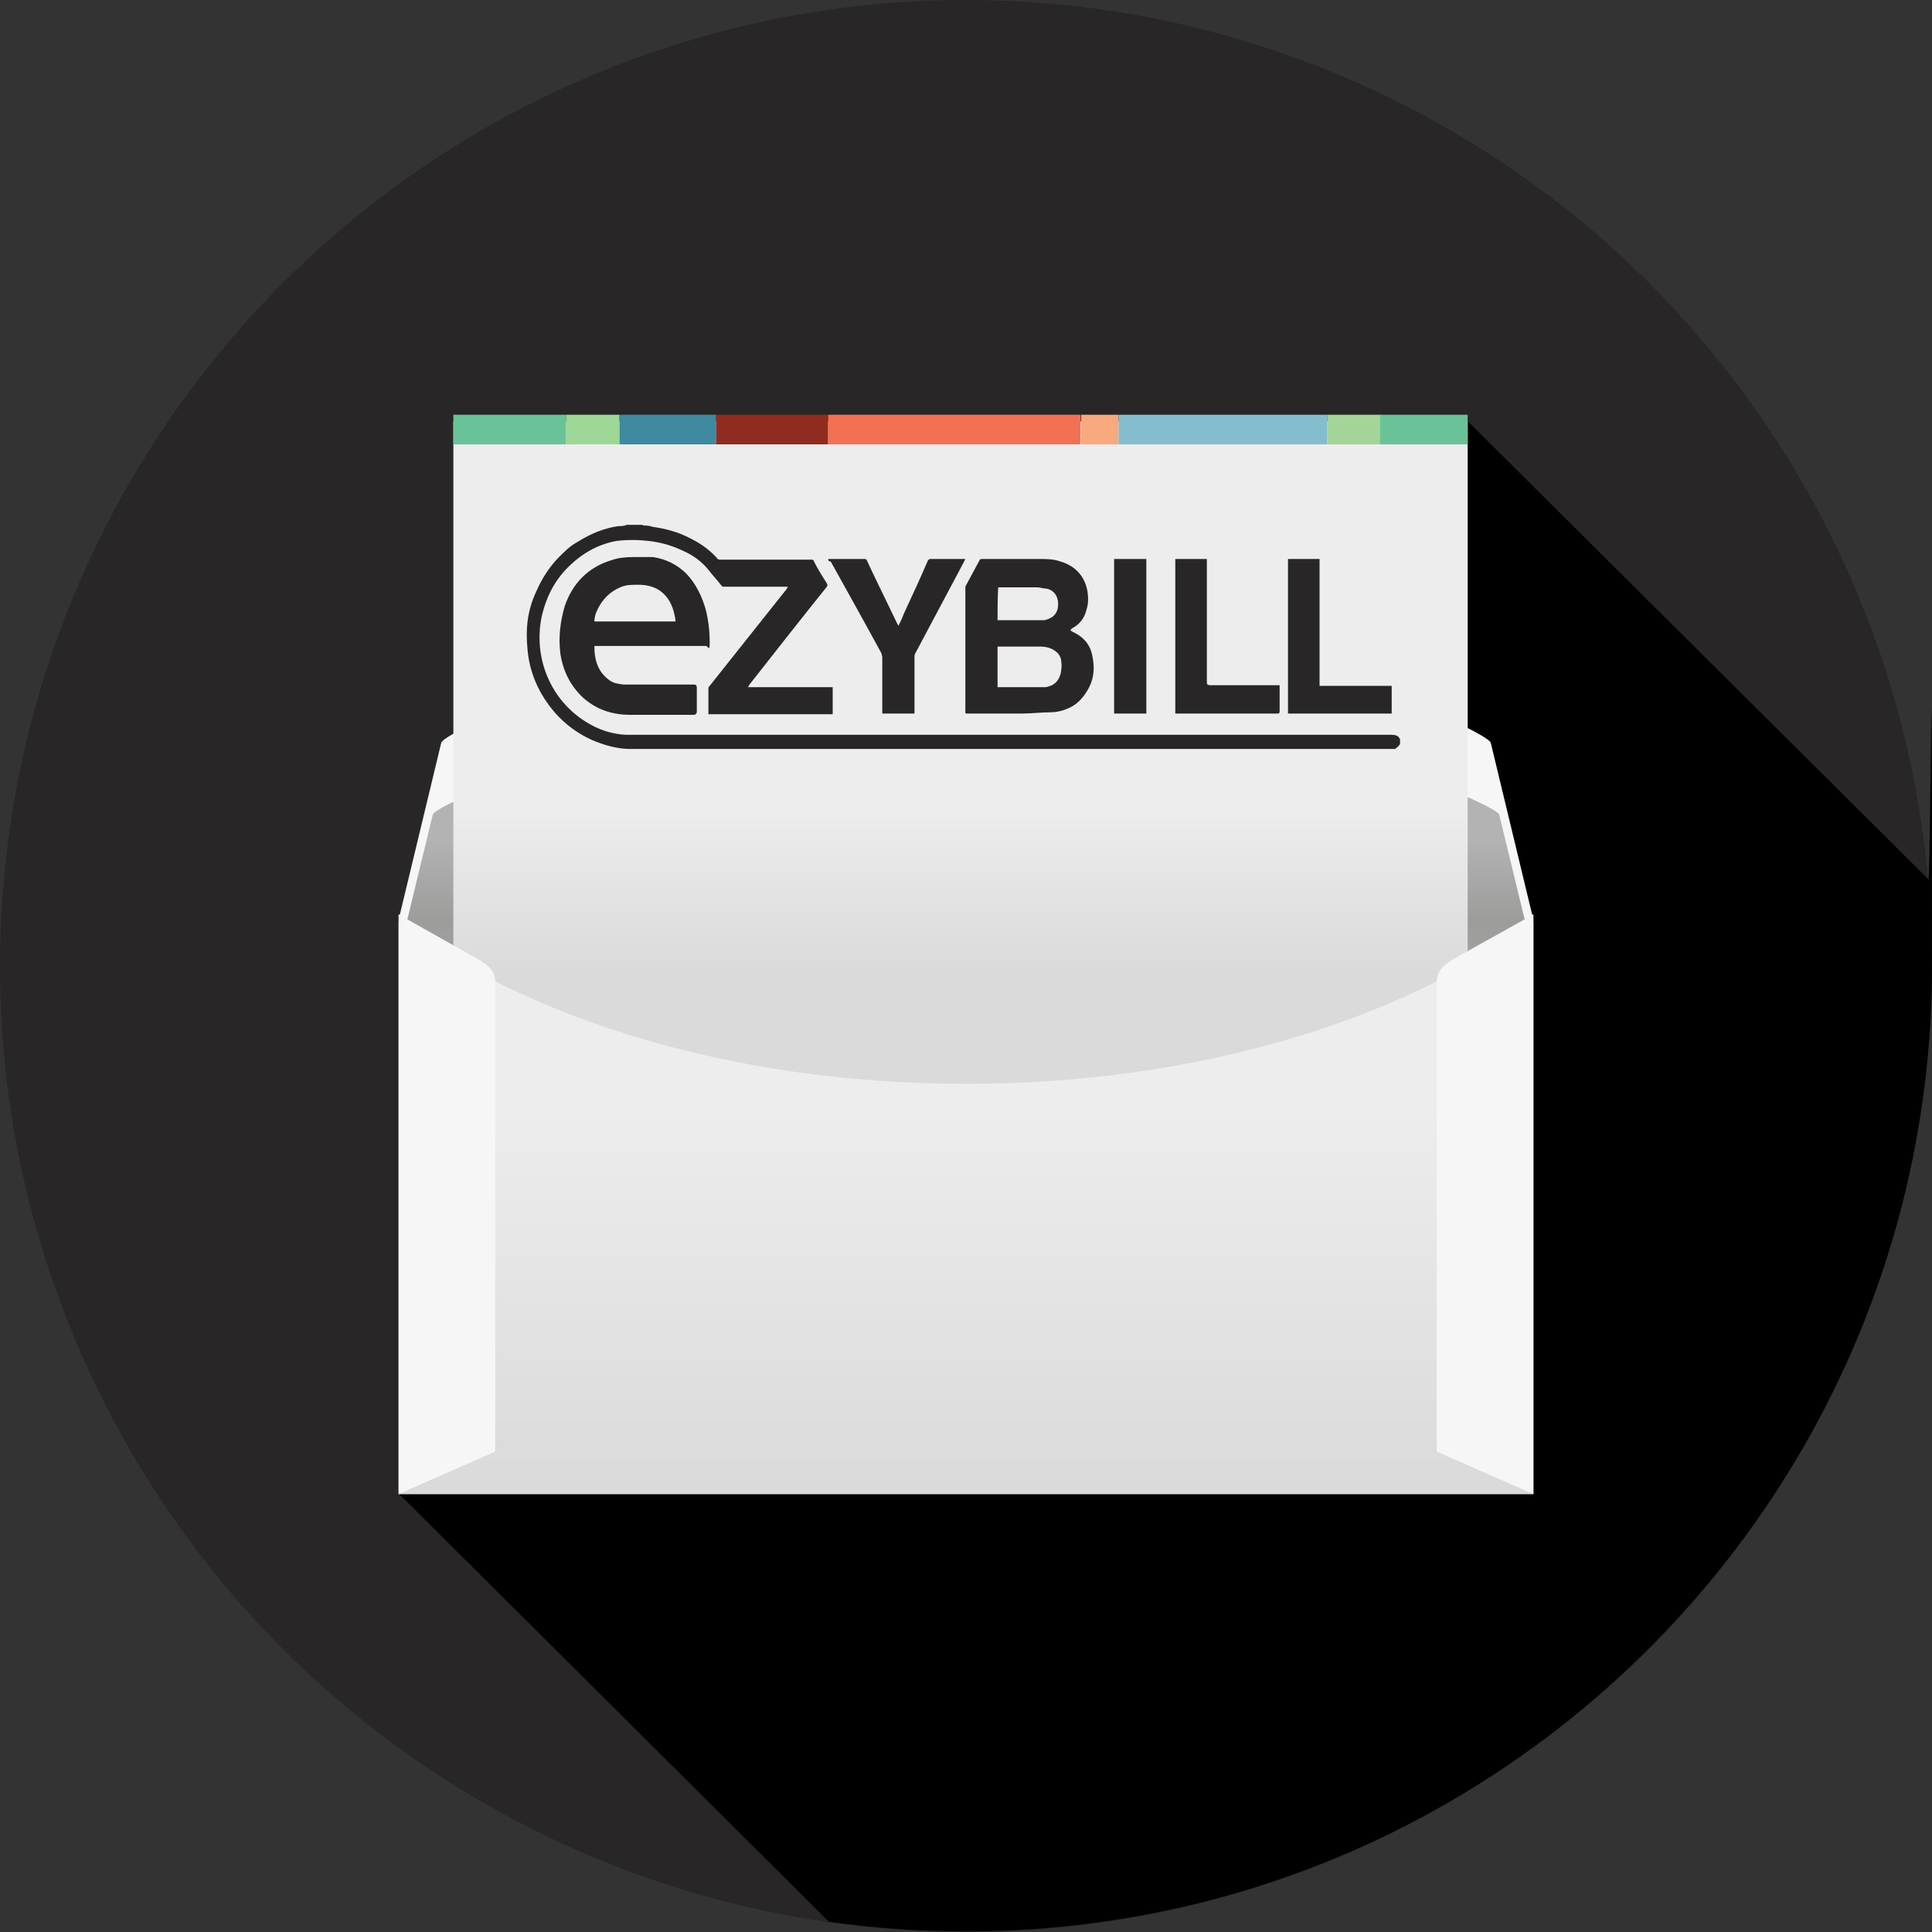 <?xml version="1.0" encoding="UTF-8"?>
<svg id="Layer_1" xmlns="http://www.w3.org/2000/svg" version="1.1" xmlns:xlink="http://www.w3.org/1999/xlink" viewBox="0 0 300 300">
  <rect x="0" y="0" width="300" height="300" fill="#333333" stroke="none"/>
  <!-- Generator: Adobe Illustrator 29.0.1, SVG Export Plug-In . SVG Version: 2.1.0 Build 192)  -->
  <defs>
    <style>
      .st0 {
        fill: url(#linear-gradient2);
      }

      .st1 {
        fill: #6ac398;
      }

      .st2 {
        fill: #f6f6f6;
      }

      .st3 {
        fill: #fff;
      }

      .st4 {
        fill: url(#linear-gradient1);
      }

      .st5 {
        fill: #f8a97e;
      }

      .st6 {
        fill: #f37153;
      }

      .st7 {
        fill: #902b1f;
      }

      .st8 {
        fill: #dbdada;
        isolation: isolate;
        opacity: .5;
      }

      .st9 {
        fill: #282627;
      }

      .st10 {
        fill: #3f8aa0;
      }

      .st11 {
        fill: url(#linear-gradient3);
      }

      .st12 {
        display: none;
      }

      .st13 {
        fill: #84bdce;
      }

      .st14 {
        fill: #a5d498;
      }

      .st15 {
        fill: url(#linear-gradient);
      }

      .st16 {
        fill: #9ed795;
      }
    </style>
    <linearGradient id="linear-gradient" x1="150" y1="1105.2" x2="150" y2="1080.6" gradientTransform="translate(0 -937.4)" gradientUnits="userSpaceOnUse">
      <stop offset="0" stop-color="#b3b3b3"/>
      <stop offset="1" stop-color="#9c9c9b"/>
    </linearGradient>
    <linearGradient id="linear-gradient1" x1="150" y1="1067.8" x2="150" y2="1080.5" gradientTransform="translate(0 -937.4)" gradientUnits="userSpaceOnUse">
      <stop offset="0" stop-color="#b3b3b3"/>
      <stop offset="1" stop-color="#9c9c9b"/>
    </linearGradient>
    <linearGradient id="linear-gradient2" x1="149.1" y1="125.3" x2="149.1" y2="151.1" gradientUnits="userSpaceOnUse">
      <stop offset="0" stop-color="#ededed"/>
      <stop offset="1" stop-color="#dbdada"/>
    </linearGradient>
    <linearGradient id="linear-gradient3" x1="150" y1="1109.5" x2="150" y2="1168.7" gradientTransform="translate(0 -937.4)" xlink:href="#linear-gradient2"/>
  </defs>
  <g id="Layer_11" data-name="Layer_1">
    <g id="BorderShape">
      <circle class="st9" cx="150" cy="150" r="150"/>
    </g>
    <g id="Shadow">
      <path d="M61.9,231.9l66.8,66.5c7,1,14.1,1.5,21.3,1.5,82.8,0,150-67.2,150-150s-.2-9-.6-13.4l-71.6-71.2L61.9,231.9Z"/>
    </g>
    <g id="elipse" class="st12">
      <ellipse class="st8" cx="150" cy="129.8" rx="85" ry="50"/>
    </g>
    <g id="SideFlapLeft">
      <g>
        <rect class="st15" x="61.9" y="142" width="176.2" height="90"/>
        <path class="st2" d="M238.1,142.8H61.9l6.6-27.4c0-2.1,44.1-21.2,81.5-21.2s81.5,19.2,81.5,21.2l6.6,27.4Z"/>
        <path class="st4" d="M63.1,143.4l4.1-16.9c.5-2.2,47.9-21.2,82.8-21.2s82.3,19.2,82.8,21.2l4.1,16.9H63.1Z"/>
        <rect id="Notice" class="st0" x="70.4" y="65.4" width="157.5" height="158.4"/>
        <path class="st11" d="M150,168.3c-35.7,0-67.5-9.8-88.1-25.1v88.8h176.2v-88.8c-20.6,15.3-52.4,25.1-88.1,25.1Z"/>
        <path class="st2" d="M76.9,225.4l-15,6.6v-90l11.2,6.3c1.8,1,3.8,2,3.8,4.1v73Z"/>
        <path class="st2" d="M223.1,225.4l15,6.6v-90l-11.3,6.3c-1.8,1-3.7,2-3.7,4.1v73Z"/>
        <g class="st12">
          <path class="st3" d="M168.9,91.7l-3.9,20.1c-.3,1.5-.7,3.7-.7,4.6,0,1.9,1.1,2.6,2.6,2.6,3.5,0,9.5-3.4,9.5-16.2s-13.4-20.1-24.7-20.1-26.6,12.1-26.6,26.2,10.4,26.2,24.7,26.2,16-1,22-6.6h8.1c-7,10.4-17.8,14.8-30.1,14.8s-34.6-11.4-34.6-34.4,15.5-34.4,36.5-34.4,32.3,8.5,32.3,28-17.1,24.1-23.1,24.1-5.7-2-6.5-4.7h-.2c-2.1,3-5.1,4.7-9.3,4.7-7.4,0-14.2-6.5-14.2-15.8s6.2-20,18.7-20,6.9,1.3,9.8,4.8l.7-3.8h9ZM156.7,107.8c0-6.2-2.9-9.4-8.3-9.4s-9.1,4.9-9.1,11.5,4.3,9,8,9c5.1,0,9.4-4.4,9.4-11.1Z"/>
        </g>
      </g>
      <g>
        <path class="st9" d="M99.8,81.6c.5,0,1,0,1.5.2,2.1.3,4,.8,5.9,1.8,1.4.7,2.6,1.5,3.7,2.6l.4.4c0,.2.3.3.5.3h14.1c.3,0,.4,0,.5.3.6,1.2,1.3,2.3,2,3.4.1.2.1.3,0,.5-4.1,5.1-8.1,10.2-12.1,15.3,0,0,0,.2-.2.3h13.2v4.2h-19.3v-3.9c0-.2,0-.3.2-.5,4-5,8-10.1,12-15.1,0,0,0-.2.2-.3h-9.9c-.2,0-.4,0-.5-.2-.6-.8-1.3-1.5-1.9-2.3-1.1-1.4-2.5-2.4-4.1-3.1-1.7-.8-3.4-1.3-5.3-1.5-1.7-.2-3.4-.2-5,0-2.7.5-5.1,1.8-7.1,3.7-2.4,2.2-3.8,5-4.5,8.1-1.3,6.4,1.4,12.9,6.9,16.3,1.9,1.2,4,1.9,6.2,2,1.5,0,2.9,0,4.4,0h114.3c.6,0,1.2,0,1.5.7v.7c-.2.4-.5.6-.8.8h-118.3c0,0-.2,0-.4,0-2.1,0-4.1-.6-6-1.4-2.2-1-4.1-2.4-5.7-4.2-2.5-2.9-4-6.2-4.3-10-.3-3,0-5.9,1.3-8.7.9-2.1,2.1-4,3.7-5.6s2-1.8,3.2-2.5c1.8-1.1,3.8-1.9,5.9-2.2.4,0,.9,0,1.3-.2.8,0,1.6,0,2.5,0Z"/>
        <path class="st9" d="M166.2,97.9c.5.3,1,.5,1.4.8,1.3.9,1.9,2.1,2.1,3.6.3,1.7.1,3.4-.9,5-.8,1.3-1.8,2.3-3.2,2.8-.7.3-1.6.5-2.4.5-1.5,0-3,.2-4.5.2h-8.5c-.3,0-.3,0-.3-.3v-19.1c0-.2,0-.4.1-.5.7-1.3,1.4-2.6,2.1-3.9.1-.2.2-.2.4-.2h8.9c1.1,0,2.2,0,3.3.4,2.4.7,3.9,2.5,4.2,4.9.1.9.1,1.7-.2,2.6-.3,1.3-1.1,2.3-2.3,2.9,0,0-.1.2-.2.3ZM154.9,106.7h6.3c.4,0,.8,0,1.2,0,1.2-.2,2-.9,2.3-2.1.1-.6.2-1.2.1-1.8,0-.6-.3-1.2-.8-1.6-.7-.6-1.6-.8-2.5-.8h-6.6c0,2.1,0,4.3,0,6.4ZM154.9,96.3h6c.4,0,.9,0,1.3,0,1.3-.3,2-1,2.1-2.2s-.4-2.4-1.8-2.7c-.5,0-1-.2-1.5-.2h-6c-.1,1.6-.1,3.4-.1,5.2Z"/>
        <path class="st9" d="M92.3,100.5c0,1.7.4,3.3,1.6,4.5s1.8,1.1,2.9,1.3c.6,0,1.1,0,1.7,0h9.3c.3,0,.4.2.4.5v3.7c0,.3-.2.5-.5.5h-9.8c-2.8,0-5.3-.8-7.4-2.7-2-1.9-3.1-4.2-3.5-6.9-.3-2.5,0-4.9.7-7.3,1.2-3.5,3.6-6,7.2-7.1,1.1-.4,2.3-.5,3.5-.5s2,0,3,0c2,.3,3.8,1.2,5.2,2.6,1.5,1.6,2.4,3.5,3,5.6.4,1.6.6,3.3.6,5s-.2.6-.6.6h-17.3ZM92.3,96.5h12.6c0-.5-.2-1.1-.3-1.6-.4-1.4-1.1-2.5-2.3-3.3-1-.6-2.1-.8-3.2-.8s-1.9,0-2.8.4c-1.6.7-2.7,1.8-3.5,3.4-.3.6-.5,1.2-.5,1.9Z"/>
        <path class="st9" d="M128.6,86.8h5.7c.1,0,.2,0,.3.2,1.1,2.4,2.3,4.8,3.4,7.1.5,1,.9,1.9,1.4,2.9,0,0,.1,0,.1.2.3-.6.6-1.2.8-1.8,1.3-2.8,2.6-5.6,3.8-8.4.1,0,.1-.2.3-.2h5.5c-.1.2-.2.4-.3.6-2.5,4.7-5,9.4-7.5,14.1-.1.2-.1.4-.1.6v8.7h-5v-8.7c0-.2-.1-.4-.1-.6-2.6-4.8-5.3-9.6-7.9-14.3-.3,0-.4-.2-.4-.4Z"/>
        <path class="st9" d="M216.1,106.5v4.3h-16.1v-24h4.9v19.7h11.2Z"/>
        <path class="st9" d="M182.5,110.8v-24h4.9v19.2q0,.4.5.4h10.8v4.1c0,.2-.1.3-.3.3h-15.6c0,0-.2,0-.3,0Z"/>
        <path class="st9" d="M178,110.8h-5v-24h5v24Z"/>
      </g>
    </g>
  </g>
  <g>
    <rect class="st1" x="70.4" y="64.4" width="17.5" height="4.6"/>
    <rect class="st16" x="87.9" y="64.4" width="8.3" height="4.6"/>
    <rect class="st10" x="96.2" y="64.4" width="15" height="4.6"/>
    <rect class="st7" x="111.2" y="64.4" width="17.4" height="4.6"/>
    <rect class="st6" x="128.6" y="64.4" width="39.2" height="4.6"/>
    <rect class="st5" x="167.9" y="64.4" width="5.8" height="4.6"/>
    <rect class="st13" x="173.7" y="64.4" width="32.4" height="4.6"/>
    <rect class="st14" x="206.1" y="64.4" width="8.3" height="4.6"/>
    <rect class="st1" x="214.3" y="64.4" width="13.6" height="4.6"/>
  </g>
</svg>